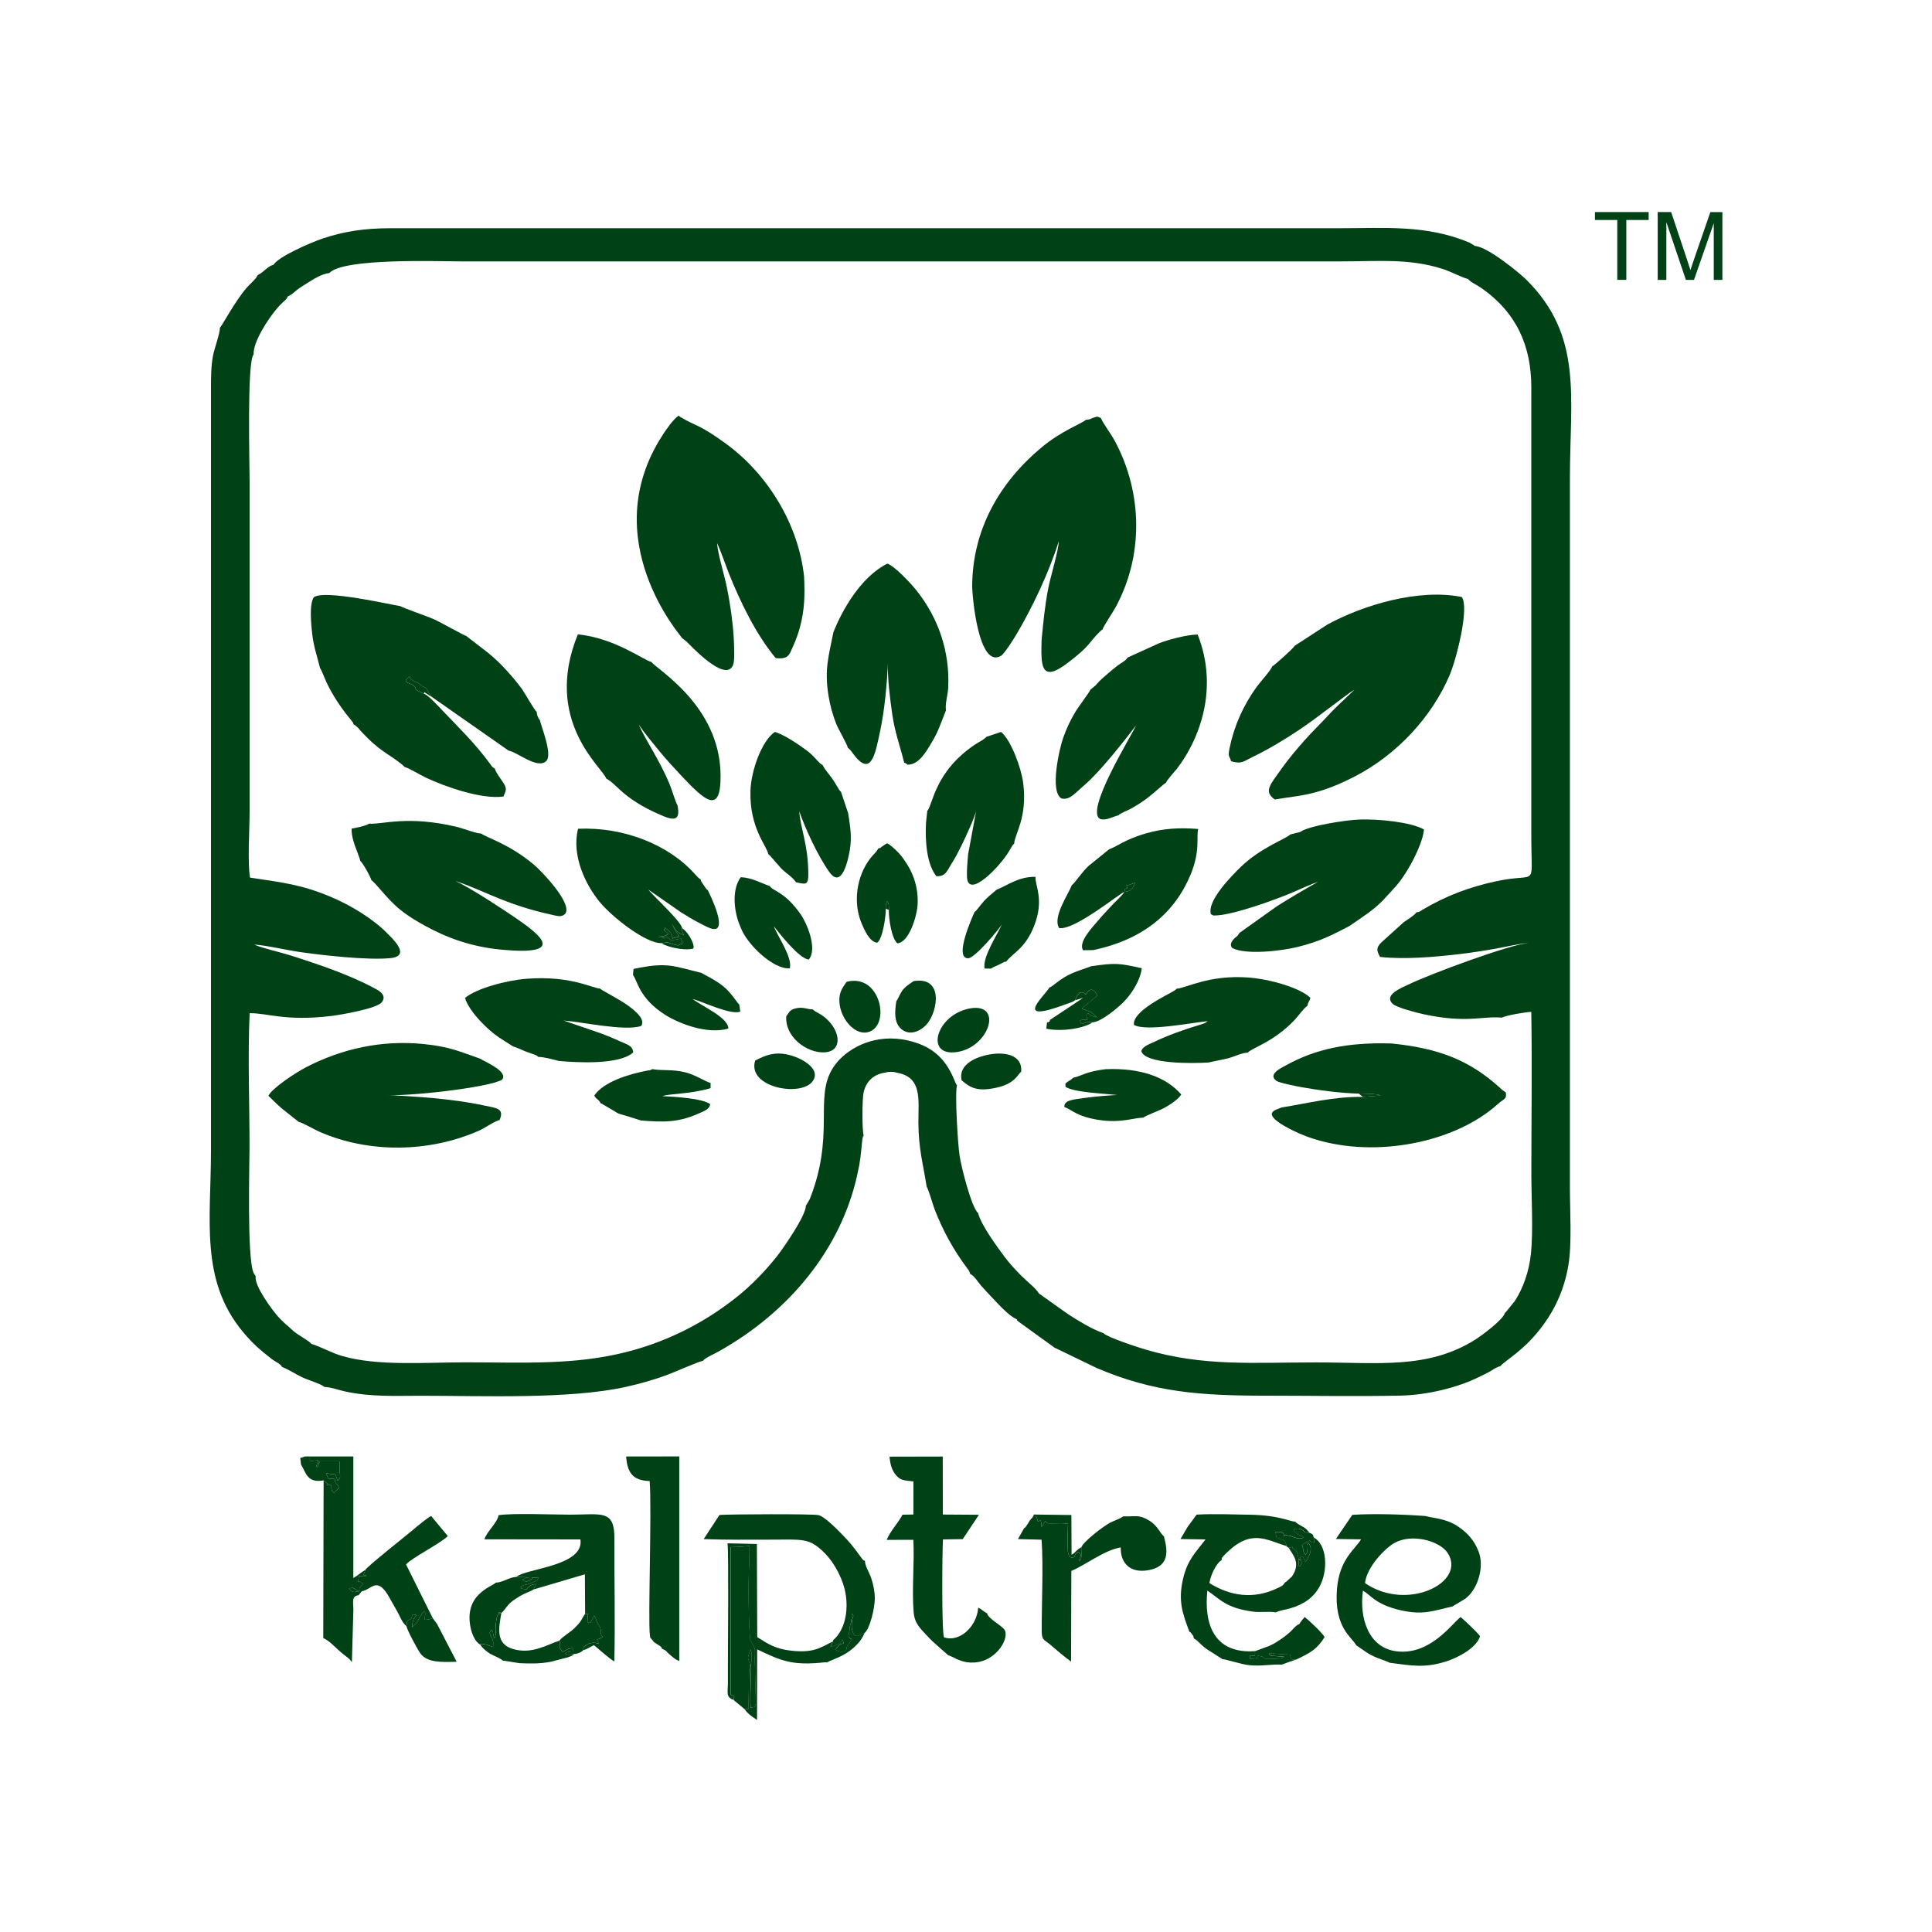 <?xml version="1.0" encoding="UTF-8"?>
<svg xmlns="http://www.w3.org/2000/svg" viewBox="0 0 500 500">
  <g fill="#004115">
    <path d="m406.29 123.95c0-21.18 3.47-36.92-11.29-51.58-1.61-1.6-9.95-8.51-13.27-8.71l-1.43-.88c-11.28-4.69-21.77-3.71-34.24-3.71h-245.27c-6.43 0-11.83.84-17.2 2.63-3.46 1.16-11.62 4.8-12.78 6.8-1.6.44-2.43 1.82-3.9 2.57l-.24.16c-.51 1.1-1.92 2.19-2.85 3.26-2.95 3.37-6.5 10.09-6.92 10.34.1 1.21-1.44 5.46-1.77 7.19-.52 2.79-.53 5.71-.53 8.62v197.21c0 17.75-2.92 33.45 8.3 46.87 2.69 3.22 4.37 4.59 7.49 7.04.8.63 2.2 1.16 2.6 2 1.75.69 3.35 1.79 5.31 2.72 1.38.66 4.84 1.67 5.66 2.46 1.69.04 3.66.81 5.45 1.19 6.72 1.42 12.59 1.09 19.56 1.09 16.13 0 38.28.93 52.84-2.26 3.75-.82 7.19-1.81 10.54-3.02 1.73-.62 8.72-3.7 9.56-3.76.74-.87 2.75-1.68 3.94-2.35 18.52-10.32 31.69-26.63 35.95-45.52.97-4.3.92-5.2 1.33-9.02.03-.3.05-.49.12-.78.19-.71.04-.3.27-.63-.46-1.54-.37-9.24-.06-10.95.55-2.85 2.48-4.97 5.75-5.35.52-.25 2.13-.3 2.78.02 6.76 1.08 5.67 6.96 5.69 12.92.02 6.68 1.2 10.62 2.14 16.57.54.89 1.57 4.62 2.11 6.02 2.1 5.37 4.82 10.36 8.32 15.04.55.74.62.7.79 1.49 1.25.67 1.98 2.07 2.8 3.01.98 1.12 1.82 2 2.89 3.13 1.56 1.64 4.44 4.87 6.4 5.63.18.47-.21-.05.43.6l9.34 6.75 10.97 5.3c14.76 6.3 26.82 7.14 43.88 7.14 11.47 0 23.25.22 34.68-.02 6.86-.15 14.65-2 20.37-4.83 1.01-.5 1.85-.89 2.67-1.35.86-.48 1.83-1.23 2.8-1.42 1.21-1.52 6.32-4.02 11.3-10.92 3.11-4.32 5.28-9.19 6.31-15.12.97-5.61.41-14.17.41-20.16zm-10.12 200.74c-.42 4.06-1.89 8.63-4.17 12.06l-2.34 2.89c-.03-.05-.14.11-.21.16-.35 1.65-5.91 5.81-7.72 6.94-12.29 7.68-25.14 5.85-41.24 5.85s-29.07 1.11-44.14-3.36c-2.03-.6-9.87-3.17-10.8-4.23-2.85-.92-6.74-3.35-9.06-4.84l-7.6-5.4c-.83-1.41-3.2-3.2-4.6-4.63-1.58-1.6-2.88-2.97-4.24-4.78-1.75-2.33-6.19-8.35-6.91-11.39-1.72-1.47-4.3-11.69-4.79-14.8-.45-2.82-1.28-16.17-.68-18.32-.26-.33-.04.06-.4-.66-.04-.09-.16-.36-.19-.45-2.04-5-5.06-8.83-12.04-10.44-8.36-1.93-15.13 1.75-18.38 5.6-6.54 7.75-.54 16.64-6.3 33.32-.26.75-.52 1.39-.81 2.15l-1 1.73c0 2.56-5.88 11-7.41 12.95-3.12 3.98-6.83 7.71-10.32 10.51-7.13 5.7-16.53 11.22-28.48 14.29-13.69 3.52-26.84 2.73-41.94 2.73-10.17 0-22.64 1.02-31.78-1.62-3.04-.88-5.71-2.49-8-3.13-.54-.77-3.67-2.41-4.7-3.37-1.58-1.48-2.67-2.22-4.19-3.98-1.35-1.57-5.99-7.77-5.56-10.18l-.54-.86c-1.75-3.89-1.05-28.45-1.05-32.73 0-11.26-.49-23.33.03-34.48 4.47-.1 9.12 2.14 21.06.72 2.34-.28 11.95-1.9 13.17-3.6 1.06-1.47-.05-2.52-1.22-3.19-4.32-2.43-10.13-4.76-15.3-6.53-2.84-.98-5.4-1.84-8.28-2.7-2.11-.63-6.75-1.73-8.26-2.47 3.2.2 7.78 1.32 11.29 1.85 5.93.89 18.15 2.26 23.99 1.66 5.52-.57.3-5.24-.83-6.41-3.34-3.44-9.11-7.18-14.99-9.6-7.34-3.02-11.8-3.51-20.53-4.83-.69-3.8-.11-12.63-.11-16.96v-85.4c0-4.49-.72-31.39 1.04-33.02-.19-3.25 3.8-9.3 6.06-11.93.59-.68.74-.88 1.47-1.55.77-.71 1.04-.82 1.3-1.55 1.08-.45 1.5-.98 2.42-1.71.82-.65 1.56-1.05 2.58-1.71 1.48-.95 3.9-2.48 5.74-2.62 3.7-3.96 28.12-3.02 34.22-3.02h227.61c9.45 0 17.58-.85 26.28 1.94 2.39.77 4.73 2.11 6.62 2.63.66.84 2.32 1.53 3.37 2.27 9.24 6.46 12.99 15.08 12.99 25.81v116.3c0 13.62 1.81 9.16-8.83 11.41-7.27 1.54-13.4 3.89-19.42 7.49-1.03.62-.47.44-1.47.61-.54.8-2.45 1.96-3.32 2.57l-5.73 5.18c-1.48 1.49-1.24 2.11-.39 3.79 6.29.68 13.78.06 20.31-.7 3.29-.38 6.33-.86 9.48-1.41 2.33-.41 7.06-1.49 9.02-1.55-4.88.27-26.07 8.17-31.53 10.84-1.53.75-6.54 2.65-3.94 5.01 1.02.92 6.09 2.25 8.03 2.66 11.11 2.37 14.97.41 20.24.86.68-.53 6.34-1.5 7.54-1.48.24 13.88.02 27.91.02 41.8 0 6.46.52 14.7-.12 20.95z"></path>
    <g fill-rule="evenodd">
      <path d="m350.99 425.8 1.9 1.3c2.59 1.98 5.54 2.53 6.78 3.22 5.78.77 9.12 1.4 14.61-.35 3.4-1.09 8.01-3.7 8.75-6.55-1.22-1.5-3.54-3.61-5.02-4.94-2.35 1.82-7.91 9.94-16.57 8.88-7.27-.89-9.68-8.57-8.72-15.69 1.97 1.02 3.16 3.54 9.67 5.04 5.98 1.37 8.39.18 13.55-.97.3-.29 2.67-1.51 3.47-2.15 3.21-2.57 4.74-8.28 3.25-12.06-1.15-2.91-2.81-4.72-5.08-6.31-3.35-2.36-6.87-2.29-8.63-2.87-5.61-.42-13.29-.67-18.97-.31l-4.25 6.25 6.51.09c-1.53 2.62-5.63 5.09-6.24 12.94-.77 9.98 3.93 12.4 4.98 14.47m2.29-16.08c.36-3.96 4.97-8.89 7.59-10.38 4.52-2.56 11.78-.56 13.81 2.6 4.92 7.64-10.55 15.26-21.4 7.78z"></path>
      <path d="m307.42 395.05-1.91 3.25 6.49.1c-2.49 3.28-4.67 5.22-5.82 10.17-1.34 5.78-.14 8.96 1.63 13.72.34.16.16-.06.62.56.55.74.4.52.52 1.14 1.27.74 1.53 1.48 3.39 2.83l4.07 2.58c.97.02 4.64 1.3 6.84 1.54 3.13.35 6.16-.33 8.42-.12l1.92-.71c.77-.22 1.21-.4 1.9-.65-.37-.17-1.54.75-1.54-1.27-2.2 0-3.38-.28-5.56-.28.59.84-.2.44 3.92.84-.63.45-.02.2-.96.45l-2.99.14c-2.55-.15 0-.43-2.92-.87-.2 1.32.01.84-1.96.84.03-1.19-.37-.84 1.31-.84v-1.16c-10.59.77-13.25-7-12.33-15.67 3.3 2.21 4.69 4.47 11.8 5.45 1.93.27 4.27-.15 5.95.2.97-.54 2.38-.67 3.6-1.02 3.47-.99 6.16-2.77 7.73-5.74 2.27-4.3 1.86-10.8-1.54-12.63l.11 1.35c-2.33-.19.5-1.5-3.17.56.57 1.39.16 1.89.95 2.53.59-.63.36-.84.36-1.39 0-.68-.24-.99.29-1.69 1.33 1.37.44 3.08-.34 4.47l-.31.47c-.88-1.25-.21-1.27-1.18-1.46-1.05 2.05.03.17.09 1.34.03.82.36-.18-.1.71-.57 1.12.66-.04-.77.64.38-.94.16-2.2-.09-3.14-.15-.55-.34-1.11-1.08-1.47-1.06-.51.95-.67-1.26-.26.98 1.71 3.3 3.9.85 7.44l-1.54 1.4s-.12.06-.19.08c-.67.95-.83.97-1.98 1.52-6.28 3.02-12.3 2.03-17.64-1.29.24-1.88 1.69-5.08 3.13-5.93.14-.76.05-.66 1.14-1.74 6.49-6.47 10.42-3.51 15.58-1.95-.04-1.53.46 1.1-.07-.55-.25-.78-.11-.8-1.29-1.25-1.63-.63-.87.08-1.44-1.84 1.71.04 2.02-.29 2.29 1.12.66-.42-.98-.58 1.44-.11.9.17 2.41 1.19 3.66.39-.49-.37.08-.02-.69-.41l-.84-.38c-1.88-1.15-.65-1.43-.64-1.46h.82c.08 0 .18.02.26.05 1.74.5.55 1.06 2.44.97-.92-1.43-1.87-1.51-3.01-2.33-.39-.28-.28-.18-.56-.47-1.39-.05-4.33-1.69-11.7-1.81-4.2-.07-9.66-.27-13.83-.03l-2.25 3.06z"></path>
      <path d="m229.46 398.52 6.92-.02c.3 6.08-.43 12.8.07 18.76.26 3.07 1.98 4.41 3.6 6.2.84.92 1.72 1.73 2.63 2.52l2.66 2.35 1.41.6c.63.34.84.46 1.48.7 1.37.53 2.42.71 3.97.62 5.91-.36 9.29-6.7 7.65-8.63-.99-1.16-4.2-2.83-4.39-4.09-1.09-.58-1.36-1.02-2.29-1.49-.42 5.2-5.08 9.06-8.86 7.7-.63-1.57-.48-22.14-.27-25.34l5.12-.08 4.18-6.3-9.34-.06-.02-15.01-13.77.03c.15 1.81.55 3.43 1.6 4.7 1.22 1.46 2.13 1.44 4.59 1.71l-.02 8.56-2.81.05c-1.04 2.06-3.25 4.33-4.11 6.54"></path>
      <path d="m129.04 392.12c-.43 2.17-2.92 4.02-3.68 6.25l24.85.03c1.07 6.94-14.14 7.49-16.58 9.7l3.45.14c-1.76.17-.35-.08-1.9.57 1.24.63.68.61 1.74.21 2.12-.8-.85-.77 2.44-.77-.41.88-.09.63-1.48 1.26-.06.03-.15.06-.21.08-2.09.87-1.77.22-2.95 1.19.75.74-.52.23.81.43 1.77.27.1.34 1.33-.53.36-.26.4-.57 1.85-.74-.22.48-.35.87-.65 1.42l13.31-3.93.06 10.28h1.03c-.04-.07-.41-.2-.34.94.15 2.52-.16.55.66 1.4l.98-1.96c.81 1.27.25 1.07 1.22 2.54 1.12 1.7-.14 1.48.97 3.08-1.77.9-1.61.26-1.01 1.63-.96-.19-2.29-.44-3.49.62-.62.54-.46.27-.51 1.12 1.35-.41 1.71-.85 2.78-1.31 1.12.91 4.05 3.57 5.27 4.21.24-10.55-.03-21.26.02-31.83.04-7.56-3.34-6.16-11.46-6.16-4.45 0-14.95-.43-18.51.14"></path>
      <path d="m290.73 392.4c-.74.62-2.49 1.18-3.39 1.65-1.94 1.02-7.08 5.03-7.48 6.38-.15 1.12.34 3.02-.51 3.54-.24-1.31 1.16-1.05-.33-2.35-1.53 1.05-.26 1.18-1.64 1.57-.92-.6-.61-.25-.92-1.12-.32-.91-.1-6.53-.06-7.69-1.21-.23-2.03-.18-3.3-.15-2.82.05-1.78 0-2.59-.57-.07.08-.12.2-.17.27-.05.08-.11.18-.17.26-.5.79-.06.58-.64.94 0-2.68-.64-1.17-.92-1.4-.07-.06-.02-.24-.39-1.2-1.17.28-.89-.31-1.03.28-.6.26-1.1 1.54-1.63 2.2-.4.5-.3.36-.53.49l-1.58 2.82 6.11.15c.49 7.01 0 16.38.04 23.86.01 2.06.67 2.04 1.91 3.06 2.41 2 3.56 3.11 5.68 4.63l.07-23.47c3.42-1.38 8.71-5.48 12.79-6.07-.12 4.02 2.45 6.82 7.33 5.85 5.04-1 4.99-4.48 3.84-8.74-.94-.68-1.61-2.74-3.76-4.04-2.84-1.73-3.55-.98-6.73-1.13"></path>
      <path d="m169.19 424.94 1.74 1.14c.41.46.26.21.4.62 1.34.53.79.5 2.18 1.66.79.66 1.27 1.12 2.28 1.52v-52.96s-13.75.02-13.75.02c.32 3.98 1.53 6.24 6.09 6.35.59 7.35-.45 35.92.06 39.83.16 1.25-.02.38.4 1.04.26.41.18.08.59.77"></path>
      <path d="m215.57 424.82c-.37.57-.44.97-.65 1.41 2.34-.53 3.2-1.61 2.94-1.97.34.38.36.39.45 1.13-.56.06-.88-.08-1.58.93-.04.05-1.2.81.75 1.12 1.78.29 1.67-1.11 1.67-1.16 0 0 0-.06 0-.07l1.31-1.93c-.08-.07-.22-.24-.26-.17-.05.08-.78-.53-.57-.91l.29-1.62c-.15-.82.53-1.22.54-4.02.7.6.24.87.1 1.65-.14.81-.22 1.78-.04 2.6.22 1.01.81 2.03 1.93 1.4l1.31-.6c1.45-1.22 2.66-6.63 2.64-9-.01-1.76-.39-3.54-.92-5.16-.49-1.5-1.64-3.17-1.63-4.51-.59-.24-.19.04-.71-.5-.45-.47-1.97-2.99-4.7-5.8-1.31-1.35-4.91-5.14-6.63-5.53-1.56-.34-23-.24-25.61-.04l-4.09 6.25c5.91.23 11.92.14 17.74.14 8.03 0 9.66-.52 13.73 3.64 2.4 2.45 4.76 6.77 5.33 10.79.47 3.29.1 6.9-1.7 9.74-.32.5-.55.79-.92 1.2-.58.65-.65.39-.75 1.01"></path>
      <path d="m83.75 383.14-.09 40.79c1.49.71 2.37 1.66 3.69 2.89.64.59 1.1.98 1.8 1.53.92.73 1.22.83 1.92 1.81l.39-13.76c-.01-1.62-.56-3.37 1.34-3.55l.34-.44c.04-.05.12-.15.17-.21l.35-.39c-1.15-.09-.4 0-1.35.09-.81.07.13.2-.74.08-.71-.1-.79-.39-1.24-.91 1.5-.22.65-.26 2.03.46l.59.38c.04-1.39.16-.95.98-1.97l-.36-.3c-.98-.88-1.09.55-.76-1.11.31-1.53-.09-.36.72-.62.1-.03.21-.03.32-.06l1.06-.02c-.65-.48-1.39.84-.33-1.54-1.38.74-1.77 1.37-3.14 2.09v-31.45s-11.25 0-11.25 0v1.26c.14-.02.28-.06.41-.08l1.71-.2c0 1.84-.26.53-.34 1.22-.06.52-.38.13.18.62l.65-1.56h5.05c.18 1.09-.03 1.47.05 2.53.11 1.48.37 1.62-.52 2.48l-.65-1.78c-1.15.14-1.09.05-2.29-.14.77 2.35.42 1.06 2.18 1.5.23 1.14.07.74 1.02 1.93.05.07.15.3.19.25l-1.43 1.38c-.68-.71-.65-.88-.65-1.97-2.48-.01-.34.1-1.04-.43z"></path>
      <path d="m94.57 406.29c-1.06 2.38-.32 1.06.33 1.54l-1.06.02c-.11.02-.21.02-.32.06-.81.27-.41-.91-.72.62-.34 1.66-.22.23.76 1.11l.36.3c-.83 1.02-.94.58-.98 1.97l-.59-.38c-1.38-.72-.53-.68-2.03-.46.46.53.53.81 1.24.91.87.12-.07 0 .74-.08.95-.09.2-.18 1.35-.09 2.58-.42 3.89-4.05 7.07 1.54.75 1.31 1.38 2.46 2.14 3.79.62 1.08 1.22 2.83 2.31 3.68.14-.49.09-.8.16-1.02.29-1.02 1.32-.12 1.33-2 2.44.32 0-.26 0 3.37l1.11-1.1c.43-.57 1.13-2.47 2.16-3.11.27 1.01 0 .74 0 2.25 1.46-.09.9-.11 2.07-.43l-6.91-13.89c1.28-1.64 8.84-5.38 10.8-7.36l-4.32-5.2c-.86.42-3.6 2.64-4.46 3.4-1.22 1.08-12.43 9.9-12.55 10.57"></path>
      <path d="m189.91 440.01 2.85 2.36.96-.12.13-8.43c-.02-3.14.54-1.96.03-3.8-.27-.97-.35-.66-.17-1.52 0-.02.25-.88.26-.89.17-.44.24-.56.35-.73l.09.51c0 .09.02.16.03.26v2.44c-.34 2.26-.11 1.42-.11 4.29 0 1.07-.3 6.81 0 7.58 1.55-.45.82.17 1.3-1.08l-.27-10.71c-.09-1 .18-2.87-.09-3.7l-1.12-2.21c-.43-4.81-.51-14.47-.26-19.38l.08-3.24c.02-.5-.05-.84.04-1.53-1.79.15-3.13.27-4.9.28v38.21c1.26.56.87-.03.83 1.41"></path>
      <path d="m189.91 440.01c.04-1.44.44-.85-.83-1.41v-38.21c1.77 0 3.12-.13 4.9-.28-.09.69-.02 1.03-.04 1.53l-.08 3.24c-.25 4.91-.17 14.57.26 19.38l1.12 2.21c.27.83 0 2.71.09 3.7l.27 10.71c-.48 1.25.25.64-1.3 1.08-.3-.78 0-6.52 0-7.58 0-2.87-.23-2.03.12-4.29v-2.44c-.02-.1-.03-.17-.04-.26l-.09-.51c-.11.16-.19.28-.35.73 0 .02-.25.87-.26.89-.18.86-.1.55.17 1.52.51 1.83-.05.66-.03 3.8l-.13 8.43-.96.12c.74 1.11 1.86 1.89 3.19 2.75l.03-18.26c6.17 2.89 8.85 4.3 17.63 3.33l.5.04c.07-.05.19-.2.23-.14s.18-.11.23-.13l2.48-1.05c2.9-1.28 5.7-3.61 6.73-6.33l-1.31.6c-1.12.63-1.71-.39-1.93-1.4-.18-.82-.1-1.79.04-2.6.14-.77.6-1.04-.1-1.65 0 2.8-.69 3.2-.54 4.02l-.29 1.62c-.21.39.52 1 .57.91.04-.06.18.11.26.17l-1.31 1.93s0 .06 0 .07c0 .05.11 1.45-1.67 1.16-1.95-.31-.79-1.07-.75-1.12.7-1.01 1.02-.87 1.58-.93-.1-.74-.11-.75-.45-1.13.25.36-.6 1.44-2.94 1.97.21-.45.28-.84.65-1.41-3.3 1.7-5.13 3.01-10.67 2.42-4.39-.47-6.32-1.91-8.92-3.53l-.09-24.1-7.6-.18c.33 2.41.1 26.69.1 31.29v5.06c-.02 2.51-.56 3.41 1.52 4.22"></path>
      <path d="m128.36 409.57c-1.17 1.12-8.55 3.13-6.49 12.03.25 1.07.77 2.38 1.48 3.24l.43.43c.42.35.18.17.47.29 1.36-.32 2.25.37 3.35.68 0-1.39.17-1.3-.35-2.48-.46-1.06-.89-1.01.02-2.01.57 1.01.22 1.25.66 2.25.52-.74.37-1.66.33-2.54-.03-.67.2-3.18.6-3.58.07-.07.17-.11.25-.17 1.54-1.13-1.51.02.64-.25 1.15-1.01 1.46-2.26 3.65-3.66.79-.51 1.46-.93 2.34-1.36.62-.3 1.88-.73 2.33-1.07.3-.55.43-.94.65-1.42-1.45.17-1.48.48-1.85.74-1.23.88.45.8-1.33.53-1.33-.2-.06.31-.81-.43 1.18-.97.87-.32 2.95-1.19.06-.02.15-.05.21-.08 1.39-.63 1.07-.38 1.48-1.26-3.29 0-.32-.03-2.44.77-1.06.4-.5.42-1.74-.21 1.55-.65.14-.4 1.9-.57l-3.45-.14c-1.88.06-3.53 1.45-5.27 1.47"></path>
      <path d="m336.25 420.33c-.86.21-1.7 1.45-2.46 2.11-1.18 1.02-1.52 1.27-2.6 1.99-2.65 1.77-3.29 1.68-6.4 2.9v1.16c-1.68 0-1.28-.34-1.31.84 1.98 0 1.76.47 1.96-.84 2.92.44.37.72 2.92.87l2.99-.14c.94-.25.32 0 .96-.45-4.13-.4-3.33 0-3.92-.84 2.18 0 3.36.28 5.56.28 0 2.02 1.17 1.1 1.54 1.27 3.72-1.75 5.39-2.74 7.3-5.77-.4-1-4.14-4.47-5.14-5.23-.55.66-.96 1.09-1.41 1.85"></path>
      <path d="m105.19 420.82c.07.86 2.94 6.25 3.67 7.18 1.8 2.27 5.15 2.18 9.32 2.06l-5.04-9.73-1.14-1.56c-1.16.32-.61.34-2.07.43 0-1.51.27-1.24 0-2.25-1.03.64-1.72 2.54-2.16 3.11l-1.11 1.1c0-3.63 2.44-3.05 0-3.37-.01 1.88-1.04.98-1.33 2-.06.21-.02.53-.16 1.02"></path>
      <path d="m124.25 425.55c.49.91 1.69 1.89 2.6 2.44.92.55 2.47 1.03 3.22 1.75l4.4.69c2.95.13 5.29.15 8.05-.36l4.53-1.18c.17-.06.52-.2.67-.27 1.17-.6.27-.06.8-.53-.11 0-.23.05-.33.06-1.76.15-1.42.09-1.94-.23 1.06-.63.1-.19 1.35-.46l.83-.1c-.32-.58.69-1.09-1.42-.6l-1.42.75-.5-.7c-.04-.06-.09-.14-.11-.19-.57-1.17-.19.13-.03-.67l-.12-1.36c-3.21.99-7.02 3.6-11.98 2.2-4.48-1.27-3.89-5.09-3.09-9.32-2.15.27.9-.88-.64.25-.08.06-.17.09-.25.17-.4.4-.64 2.91-.6 3.58.04.88.19 1.8-.33 2.54-.43-.99-.09-1.24-.66-2.25-.91 1-.49.95-.02 2.01.52 1.18.35 1.1.35 2.48-1.1-.31-1.99-1-3.35-.68"></path>
      <path d="m144.83 424.57.12 1.36c-.17.8-.54-.5.03.67.03.06.08.13.11.19l.5.7 1.42-.75c2.11-.48 1.09.02 1.42.6l-.83.1c-1.25.27-.29-.17-1.35.46.52.32.18.38 1.94.23.1 0 .22-.06.33-.06 1-.07 1.95-.47 2.42-1.01.05-.85-.1-.58.51-1.12 1.2-1.06 2.53-.81 3.49-.62-.6-1.37-.76-.73 1.01-1.63-1.1-1.6.16-1.38-.97-3.08-.97-1.47-.42-1.26-1.22-2.54l-.98 1.96c-.82-.85-.51 1.12-.66-1.4-.07-1.14.3-1.01.34-.95h-1.03c-.4.43-.84 1.45-1.29 2.05-.47.63-.95 1.12-1.58 1.73-.98.97-3.06 2.17-3.75 3.09"></path>
      <path d="m77.91 379.03c1.31 2.1 1.54 4.86 5.84 4.1l.96.8c.7.54-1.44.42 1.04.43 0 1.09-.03 1.26.65 1.97l1.43-1.38c-.04.05-.14-.18-.19-.25-.95-1.19-.8-.79-1.02-1.93-1.75-.44-1.41.85-2.18-1.5 1.2.19 1.14.28 2.29.14l.65 1.78c.89-.86.63-1 .52-2.48-.08-1.05.13-1.44-.05-2.53h-5.05l-.65 1.56c-.56-.49-.24-.09-.18-.62.08-.69.33.61.34-1.22l-1.71.2c-.14.02-.27.06-.41.08v-1.26c-.34 0-1-.02-1.31.03l-1.18.39.21 1.68z"></path>
      <path d="m332.84 400.1.65.48c2.21-.42.2-.25 1.26.26.74.35.93.92 1.08 1.47.26.94.48 2.2.09 3.14 1.42-.68.2.48.77-.64.46-.9.13.11.1-.71-.05-1.17-1.14.71-.09-1.34.97.19.3.21 1.18 1.46l.31-.47c.78-1.39 1.67-3.1.34-4.47-.53.7-.28 1.01-.29 1.69 0 .55.23.76-.36 1.39-.79-.63-.38-1.14-.95-2.53 3.67-2.06.84-.75 3.17-.56l-.11-1.35c-.2-.89-.29-.91-1.22-1.28-1.88.09-.7-.47-2.44-.97-.08-.02-.18-.04-.26-.06h-.82s-1.24.32.64 1.47l.84.38c.76.39.2.03.69.41-1.25.8-2.76-.22-3.66-.39-2.42-.47-.78-.31-1.44.11-.27-1.41-.57-1.08-2.29-1.12.57 1.93-.2 1.21 1.44 1.84 1.18.45 1.04.47 1.29 1.25.54 1.65.03-.97.07.55"></path>
      <path d="m267.19 392.8c.14-.58-.13 0 1.03-.28.37.96.32 1.14.39 1.2.29.23.91-1.28.92 1.4.58-.36.14-.15.64-.94.05-.09.12-.19.17-.26.05-.08.1-.19.17-.27.81.57-.23.63 2.59.57 1.26-.02 2.09-.08 3.3.15-.04 1.17-.26 6.78.06 7.69.31.87 0 .53.92 1.12 1.38-.39.11-.52 1.64-1.57 1.49 1.31.09 1.05.33 2.35.85-.52.36-2.43.51-3.54-.7.38-.61.32-1.31.95-.71.63-.33.49-1.23.98l-.05-10.26-9.68-.13-.38.82z"></path>
      <path d="m171.5 112.57c-17.6 27.07 5.01 52.34 5.06 52.59l1.13.89c.41.39.58.59.9.9 1.65 1.66 9.76 9.87 11.22 4.85.37-1.26.15-5.36.07-6.84-.24-4.15-.89-8.46-1.66-12.43-.69-3.58-2.43-8.97-2.65-11.99 1.09 2.31 2.09 5.42 3.09 7.93 2.97 7.4 7 15.73 12.08 21.84 3.39.39 3.52-.9 4.48-2.99.76-1.66 1.38-3.38 1.85-5.17 1.16-4.35 1.25-8.2 1.03-12.91-1.43-13.4-9.3-26.5-20.37-34.52-7.02-5.08-7.81-4.49-11.3-6.6-.84-.51-.29-.11-.76-.57-1.39.87-3.28 3.66-4.19 5.03"></path>
      <path d="m335.07 167.13c-.52.87-5.36 5.1-5.86 5.38-.2.83-3.28 4.27-3.95 5.2-3.5 4.85-5.88 10.18-7.03 15.83-.54 2.64 0 1.92.36 3.46 2.69.84 3.32 0 5.39-1 4.29-2.07 8.23-4.45 12.1-7.02 5.1-3.39 11.62-8.71 14.45-10.5-2.07 2.1-4.56 4.23-6.66 6.52-2.08 2.27-4.21 4.29-6.31 6.66-1.95 2.2-4.01 4.64-5.78 7.12-3.11 4.37-4.82 5.99-1.88 8.13 4.3-.75 7.04-.83 11.24-2.06 3.47-1.02 6.44-2.34 9.3-3.81 11.21-5.75 20.12-15.56 24.7-26.26 1.77-4.12 5.19-17.53 3.16-20.28-11.2-2.23-25.51 2.07-34.8 7.15l-8.44 5.48z"></path>
      <path d="m280.99 108.67c-.95.93-6.26 2.79-11.45 7.13-10.87 9.08-17.79 21.17-17.94 35.68-.03 2.66 1.62 21.68 7.45 18.25.88-.52 3.24-4.28 3.9-5.38 4.12-6.91 8.58-16.27 11.06-24.29-.04 2.38-2.15 9.2-2.74 12.29-.87 4.49-1.25 8.6-1.7 13.17-.19 6.68-.3 11.4 6.72 6.06 5.97-4.54 5.29-5.05 8.29-8.06l.56-.48s.14-.1.21-.15c.12-.67 2.68-4.47 3.33-5.67 7.27-13.32 7.06-29.5-.07-42.92-1.17-2.21-2.79-4.14-3.71-6.1-.75-.28-.6-.56-1.75-.16-1.09.38-.99.57-2.15.61"></path>
      <path d="m82.8 172.83c.4.52 1.33 2.98 1.74 3.85 1.45 3.06 3.63 6.4 5.81 9.05.26.31.44.5.67.83.54.78.29.26.45.89.52.31.38.15.97.7.47.43.32.37.71.79 5.23 5.72 7.25 5.95 10.89 8.91l.69.66c.87.13 4.01 2.05 5.48 2.74 5.03 2.37 14.46 5.68 20.08 4.89.75-1.74.99-2.09-.27-3.92-.58-.84-1.82-2.52-1.94-3.29-.86-.53-.63-.42-1.26-1.27-4.09-5.53-7.72-8.95-12.35-13.82-.58-.62-3.9-4.25-4.74-4.26l-1.74-.88c-.98-.52.13-.37-1-1.32-.83-.69-3.37-.64-.97-2.3.19.56.02.55 1.25 1.26l1.02.46s.09.06.11.08l.52.49c.87.64.93.16 1.58 1.07.46.64.17.68 1.17 1.86l19.98 13.98c2.06.23 7.69 5.1 9.82 2.55 1.44-1.73-1.26-8.47-1.77-10.5-.51-.54-.76-1.37-.81-2.11-.64-.46-3.02-4.8-3.73-5.79-1.39-1.92-2.68-3.39-4.21-5.09-1.45-1.61-3.23-3.26-4.84-4.55l-5.45-4.2c-.57-.12-6.53-3.49-8.24-4.27-1.77-.81-8.06-2.95-8.82-3.45-2.28-.33-19.88-4.41-22.4-2.27-1.22 1.77-.66 7.28-.39 9.56.4 3.35 1.27 5.67 2 8.67"></path>
      <path d="m215.7 163.56c-1.2 6.12-2.4 9.64-1.29 16.46.43 2.61 1.08 4.96 1.99 7.28.57 1.45 2.96 5.48 3 6.22.07.05.17.06.2.17l.38.34s.11.12.16.17c.25.28.31.41.52.7 4.83 6.67 5.88.08 7.11-5.66 1.19-5.57 1.74-12.02 2.05-17.73-.23 3.6.58 9.78 1.11 13.44.7 4.79 2.02 8.12 3.07 12.42.25.1.09-.03.5.23 0 0 .35.28.37.3 2.91.05 4.79-3.31 6.31-5.86.76-1.27 1.4-2.52 1.96-3.94l1.67-4.25c-.25-1.89.5-3.95.59-5.94.41-9.21-2.44-17.89-8.32-25.23-1.47-1.84-5.5-6.13-7.44-6.82-9.18 4.67-13.89 17.67-13.94 17.71"></path>
      <path d="m77.34 290.36c.78.09 3.98 1.94 5.34 2.54 12.76 5.59 28.26 5.41 41.16-.23 1.76-.77 4.05-2.5 5.45-2.8 1.33-3.09-.8-3.08-4.3-3.83-7.71-1.66-17.82-2.35-25.74-2.67 5.67.53 27.3-1.9 30.69-3.95 1.68-2.1-4.23-4.54-5.75-5.46-5.27-1.84-7.87-3.09-14.53-3.76-10.99-1.11-21.23 1.27-30.28 5.91-2.9 1.48-8.96 5.53-9.93 7.47 1.37 1.28 2.25 2.28 3.7 3.47l4.19 3.32z"></path>
      <path d="m336.57 215.29-2.66.68c-.96 1.07-7.59 3.33-12.84 8.43-2.4 2.33-8.77 8.8-7.68 12.2l.62.33c4.47.18 16.54-4.23 20.99-6.18 1.95-.85 4.24-1.91 6.09-2.52-3.52 1.98-7.24 4.16-10.56 6.26l-9.78 6.96c-.02.05-.06.08-.08.16l-.44.61c-.11.11-2.56 1.73-1.33 3.13 3.58 1.84 12.78.76 17.06-.31 5.75-1.44 8.82-3.08 13.22-5.36 3.64-2.54 5.82-3.78 8.66-6.6 2.94-3.3 4.07-4.01 6.6-8.24 1.47-2.46 3.82-7.09 4.08-10.17-3.38-1.93-11.7-2.73-16.58-2.58-3.74.12-13.27 1.65-15.37 3.18"></path>
      <path d="m291.82 170.19c-.71 1.01-1.54 1.25-2.64 2.1-.98.76-1.57 1.25-2.34 1.92-.8.69-1.55 1.31-2.39 2.15-.42.42-.61.69-1.01 1.1l-1.27 1.05c-.16.59-3.11 4.44-3.89 5.77-1.34 2.28-2.21 4.12-3.1 6.58-.94 2.58-3.64 14.07-.44 15.79 2.17.49 3.61-1.54 5.92-3.48 3.83-3.21 10.34-11.48 13.33-15.39-.94 2.26-13.56 22.5-9.17 24.2 1.53.4 3.08-.59 4.65-.99.42-.54 2.37-1.23 3.2-1.7 3.38-1.9 4.72-3.05 7.44-5.41l1-.85c.41-.3.15-.15.62-.42.21-.71 2.26-2.9 2.83-3.63 2.98-3.84 5.2-8.42 6.47-12.97 2.08-7.44 1.65-14.93-1.08-21.79-2.88.04-7.54 1.32-9.91 2.22l-8.22 3.73z"></path>
      <path d="m95.5 213.18c-.8.58-3.36 1.04-4.5 1.27-.06 3.12 1.54 5.75 2.27 8.39.66.52 2.77 4.3 2.83 4.95.07.05.18.05.21.16l.7.65c4.25 4.75 5.64 6.93 12.82 10.9 5.65 3.13 12.04 5.55 20.13 6.29 16.59 1.52 9.98-3.74 3.79-8.02-3.54-2.44-12.1-8.05-15.89-9.78 6.63 2.21 11.51 5.24 20.86 7.76 1.29.35 2.45.62 3.82.93 1.84.42 2.89.79 3.81-.29 1.73-2.88-6.62-11.29-7.97-12.44-6.64-5.63-12.44-7.11-13.83-8.23-1.35 0-4.59-1.3-6.32-1.72-12.83-3.07-19.37-.55-22.73-.84"></path>
      <path d="m156.89 201.48c1.59.87 3.06 2.56 4.39 3.67 1.57 1.31 3 2.29 4.88 3.39 1.65.96 3.54 1.83 5.45 2.64 3.52 1.5 4.34.5 3.76-2.66-.72-1.4-1.39-3.9-2.07-5.55-2.63-6.37-6.27-11.44-7.98-15.43 1.37 2.05 3.53 4.65 5.15 6.63 1.97 2.41 3.62 4.19 5.66 6.37 6.33 6.75 10.51 10.58 10.35-.17-.27-17.78-16.39-27.05-17.94-29.08-1.81-.31-9.29-6.13-18.99-7.12-9.19 22.47 6.61 34.66 7.34 37.32"></path>
      <path d="m351.62 283.01c1.16.02 4.69-.02 5.66.51l-4.57.36c-7.4-.14-14.34 1.67-21.04 2.73-.95.55-5.65 1.11.88 4.88 2.15 1.24 4.83 2.44 7.6 3.3 16.03 4.99 36.52.92 47.6-9.16 1.33-1.21 2.26-1.11 1.96-2.9l-1-.72c-.06-.05-.45-.42-.63-.58-7.91-7.14-15.83-10.14-27.95-11.38-11.35-.34-19.68 1.41-27.39 5.69-1.28.71-4.63 2.26-2.47 3.94.73.57 5.15 1.42 6.57 1.68 4.31.79 10.09 1.54 14.79 1.67"></path>
      <path d="m132.84 270.83c1.35.41 2.03.84 3.38 1.36.6.23 1.1.38 1.62.57.84.31.88.24 1.49.77 1.3-.03 3.92.68 5.29 1.04 4.65.43 15.72 1.06 19.25-2.21-.14-1.81-1.64-2.06-3.5-2.91-1.62-.75-3-1.31-4.62-1.93l-9.87-3.4c4.66.33 15.75 2.8 20.01 1.42 1.53-1.87-2.54-4.73-3.68-5.53-2.18-1.53-6.6-3.77-6.92-4.17-2.18-.13-7.58-3.37-18.84-2.55-5.32.39-13.16 2.51-16.1 4.97.91 3.29 5.62 8.1 8.78 10.22l3.72 2.38z"></path>
      <path d="m304.53 255.88c-.27.26-.18.19-.56.45-.06.04-.14.09-.2.13-1.73 1.08-10.85 5.28-10.3 8.78 3.15 1.81 14.78-.57 19.08-.96l-.46.32c-.07.04-.15.1-.24.14-.08.04-.16.08-.24.12l-1.45.47c-3.81 1.15-7.81 2.57-11.37 4.27-1.4.67-2.94 1.13-3.43 2.4.96 3.43 13.33 3.24 17.47 2.97.5-.16 3.77-.76 5-1.09 1.79-.48 3.52-1.41 5.1-1.47 1.23-1.32 6.56-2.64 12.13-8.46.82-.85 2.43-3.14 3.32-3.67.13-1.09.48-.93.75-2.05-2.74-2.64-10.6-4.85-16.07-5.25-10.28-.74-16.1 2.76-18.52 2.89"></path>
      <path d="m255.26 190.71c-.7.78-1.91 1.3-2.87 1.94-10.56 7.05-10.96 15.67-12.41 17.21l-.33 3.06c-.25 4.68.16 10.73 2.69 13.84 2.42.15 2.84-1.55 3.88-3.17.99-1.55 1.69-2.9 2.52-4.58.88-1.78 3.8-7.96 3.96-9.53l-2.16 11.67c-.08 1.37-.24 2.55-.28 3.92-.01.6-.04 1.41 0 1.99.36 5.7 8.66-2.9 10.95-6.89l.78-1.32c.29-.36.19-.26.48-.5.06-2.39 3.49-6.71 2.33-15.72-.51-3.92-3.14-11.1-5.73-13.21l-3.81 1.28z"></path>
      <path d="m198.8 221.04c.07.05.17.05.21.16.03.11.16.12.2.16l2.99 3.42c1.26 1.24 2.77 2.07 3.82 3.55 2.54.53 3.21.9 3.17-2.4-.1-7.69-2.04-11.44-2.34-15.98 1.54 4.47 4.76 11.47 7.75 15.69 3.28 4.64 4.93-3.21 5.35-5.77.57-3.54.03-6.12-.44-9.39l-1.86-5.56c-.26-.24-.19-.15-.49-.53l-.79-1.33c-.35-.61-.63-1.01-1.04-1.62-.84-1.23-1.83-2.16-2.42-3.44-.92-.45-1.8-1.72-2.7-2.57-.97-.91-1.82-1.5-2.91-2.27-1.58-1.12-4.64-3.1-6.76-3.74-3.35 2.2-6.15 9.97-6.32 15.16-.33 9.82 4.48 14.65 4.59 16.47"></path>
      <path d="m287.03 219.8-5.27 4.27c-1.75 1.56-3.72 4.67-4.34 4.95-1.01 2.53-5.13 8.48-3.29 11.18 4.1.52 15.48-8.9 16.85-9.37-.31.7-2.43 2.6-3.21 3.46-1.18 1.31-2.17 2.27-3.3 3.62-1.48 1.77-5.56 5.89-4.17 8.01l2.65-.04c12.92-2.73 21.02-9.6 25.14-19.44 2.65-6.35 1.44-9.89 2.01-11.9-4.85-.4-9.1-.13-13.31 1.08-1.82.52-3.3 1.05-5.05 1.84-1.78.8-3.05 1.72-4.69 2.33m3.93 11.04c.3-.89-.1-.66.79-1-.4-.83-.04-.99-.33-.6.73-.24 1.23-.35 2.29-.76-.51 1.47-.96 2.17-2.75 2.36z"></path>
      <path d="m171.3 244.11c1.97-.4 1.37-.17 2.88.24 2.15.58.98.17 2.47-.16-.04-.2-.21-.61-.33-1.29-3.52.64-2.33.5-3.6-.4-3.32.28 1.61.56-1.94.07-.08-.01-.21-.03-.3-.08.93-.35 1.46.05 2.48-.84-.12-.09-.68-.58-.74-.66-.26-.35-.6.16-.16-.89l.79.58s.12.11.16.15c.9.88.51.7.68 1.08.03.07.11.29.15.36.92 1.4-.4.12.51.5 2.17-.78 1.54.58-.54-3.79.98 1.52 1.27 2.46 3.16 2.95-.57-1.25-.43-.68-.44-1.75-.32-1.83-7.88-8.7-8.77-9.97l8.48 5.89c1.48.94 2.91 1.8 4.47 2.62.94.49 1.54.81 2.48 1.25 6.45 3.02.06-9.43 0-9.56-.45-.29-.75-.89-1.07-1.34-.1-.14-.44-.62-.48-.71-.34-.6-.18-.14-.29-.75-.39-.25-.25-.14-.6-.43l-.89-.95c-6.87-7.7-18.53-12.26-30.26-11.75-1.76 7.04 2.02 14.65 5.71 19.08 3.11 3.74 11.84 10.69 15.97 10.53"></path>
      <path d="m191.62 239.86c1.55 4.47 8.58 11.13 12.77 10.73.79-2.76-3.27-8.48-4.11-10.84 1.63 2.05 6.63 8.43 9.04 8.57 2.29-2.77-.47-9.34-2.05-11.61-4.15-6-7.21-6.02-8.05-7.4-2.35-.78-4.5-2.14-7.52-2.29-2.46 3.34-1.71 9.2-.08 12.84"></path>
      <path d="m227.29 219.58c-.56 1.11-1.19 1.43-2.06 2.56-3.66 4.78-4.51 11.65-2.17 17.01.66 1.51 1.96 4.63 3.96 4.82 1.46-1.02 2.27-7.04 2.22-8.79 0-.4-.05-.69.02-1.13l.38-.9c.43.78.41 1.28.39 2.31-.06 2.11.7 7.48 2.22 8.67 2.96-.19 5.06-6.93 5.23-10.05.23-4.45-1.19-8.39-3.46-11.5-.81-1.37-2.98-3.52-4.38-4.34-.77.36-.62.35-1.23.75-.86.56-.13.3-1.11.6"></path>
      <path d="m163.8 252.3c1.17 1.41 1.52 6.1 8.56 10.47 3.42 2.12 10.68 5.01 16.14 3.42.02-2.9-7.13-5.91-9.24-7.67 2.41.64 9.93 4.28 12.33 3.27l-.28-1.86c-.48-.24-1.88-2.87-4.21-4.75-2.06-1.66-5.23-3.11-5.53-3.39-7.53-1.81-8.85-2.88-17.61-1.03l-.15 1.56z"></path>
      <path d="m257.95 230.22-1.53 1.31c-2.13 1.65-3.6 4.19-4.22 4.52-.19.46-5.56 12.01-1.63 11.95 1.77-.03 8.16-7.76 8.69-8.74-.96 2.32-5.09 8.47-4.44 11.39l1.63.03c.53-.41 1.3-.64 1.88-.92.44-.22.69-.38 1.03-.53.92-.43.29-.24 1.07-.38 1.62-2.21 4.83-3.27 7.16-9.12 2.76-6.92.25-10.4.4-12.8-4.34-.11-7.17 2.18-10.03 3.31"></path>
      <path d="m277.76 278.91-.38.33c-.05.04-.13.11-.19.15s-.14.09-.2.14c-.15.11-.52.31-.58.36-.92.74-.66.32-.65 1.37 2.08 1.46 10.16 1.76 13.37 2.12-2.66.15-5.18.34-7.83.69-3.75.5-5.87.62-5.86 2.4 2.17.84 3.19 2.43 8.64 3.32 6.01.98 9.33-.55 11.76-.53.51-.48 4.45-1.96 5.52-2.56 1.6-.9 3.62-2.23 4.35-3.45-3.83-4.43-10.37-6.91-19.52-6.55-1.44.17-2.92.43-4.34.83-1.21.34-3.21 1.28-4.11 1.37"></path>
      <path d="m155.51 285.58c.58.16-.08-.11.53.24 6.56 3.74 1.15 1.29 9.83 4.16 5.77.45 9.58.58 14.9-1.79 1.27-.57 2.84-1.07 3.03-2.41-1.73-1.48-9.17-1.97-12.35-2.09 1.71-.7 6.93-.46 12.45-2.07v-1.35c-1.27-.31-3.8-2.04-6.47-2.73-3.44-.88-5.69-.36-8.66-.85-.76.46-.12.16-1.26.38-4.8.92-11.28 2.88-13.71 6.46.68 1.25.89.62 1.71 2.06"></path>
      <path d="m282.29 250.09c-2.15.85-3.72 1.19-5.84 2.28-2.64 1.36-3.95 2.92-4.89 3.21-.89 1.8-8.88 8.74 1.89 5.16l3.72-1.31c.32-.13.33-.13.6-.27l.45-.29c.39-1.12 1.33-3.04 2.77-1.48.11-.14 1.25-2.5 2.65-.36.13.2.29.63.3.64l-3.7 3.12c-.07.08-.17.15-.22.25l2.07.79c.05.02.14.06.19.09.06.03.14.07.19.1l1.46 1.27c-1.23-.31-1.46-.35-2.29-1.05-.26.26-.89-.04-.16 1.61-1.36.12-1.3-.1-1.96.28.46 1.9.57 0 3.11.46 2.46-.08 6.95-4.06 8.14-5.26 1.88-1.88 4.28-5.35 4.73-8.75-5.99-1.32-6.71-1.44-13.21-.5"></path>
      <path d="m251.21 260.95c-8.92 1.43-12.19 12.8-3.33 11.28 8.19-1.4 11.69-12.62 3.33-11.28"></path>
      <path d="m248.86 279.58c2.15 1.81 3.82 2.97 8.62 2 5.18-1.05 5.78-3.37 6.8-4.24.41-4.32-4.27-5.34-8.94-4.3-3.55.79-7.32 2.82-6.48 6.55"></path>
      <path d="m195.45 274.46-.11.35c-1.58 6.66 11.68 9.03 14.83 5.19 2.48-3.03-2.03-5.62-4.26-6.45-4.64-1.74-7.33-.68-10.46.9"></path>
      <path d="m219.33 254.05-.26.08c-.69 1.03-1.61 2.16-1.8 3.85-.58 5.14 4.26 10.94 8.25 8.79 4.75-2.55 2.02-14.66-6.19-12.73"></path>
      <path d="m203.48 263.01c-.36 6.05 6.63 10.28 11 9.17 3.5-.89 2.84-5.67-.95-8.82-1.53-1.27-2.36-1.31-3.2-2.14-1.55 0-2.43-.71-4.36-.26-1.66.38-1.62.94-2.49 2.05"></path>
      <path d="m231.97 259.08c-.42 2.74-.64 5.62 1.32 7.26 2.5 2.08 5.55.02 6.71-1.45 2.83-3.59 4.07-12.25-3.57-10.98-.56.48-1.8 1.08-2.73 2.21-.82.99-1.26 2.47-1.73 2.97"></path>
      <path d="m278.21 258.87 2.1-.61-8.59 5.7c-.12.39.27.09-.22.45-.53.4.04.07-.53.19l-.2 1.62c1.94.44 4.64.41 6.84.06 1.31-.2 3.51-.72 4.64-1.39l.39-.29c-2.54-.47-2.66 1.44-3.11-.46.66-.38.6-.16 1.96-.28-.72-1.66-.09-1.35.16-1.61.83.7 1.06.74 2.29 1.05l-1.46-1.27c-.06-.03-.14-.07-.19-.1s-.14-.06-.19-.09l-2.07-.79c.05-.1.15-.17.22-.25l3.7-3.12s-.17-.44-.3-.64c-1.4-2.14-2.54.22-2.65.36-1.44-1.55-2.38.37-2.77 1.48"></path>
      <path d="m171.3 244.11c.5.38.03.14.92.51 1.91.79 5.32 1.36 7.16.89l.15-.32c0-1.44-1.61-4.09-2.99-4.99 0 1.07-.13.5.44 1.75-1.88-.48-2.18-1.42-3.16-2.95 2.09 4.37 2.71 3.01.54 3.79-.91-.39.41.89-.51-.5-.04-.07-.12-.29-.15-.36-.17-.38.22-.2-.68-1.08-.04-.04-.11-.11-.16-.15l-.79-.58c-.43 1.04-.09.54.16.89.06.08.61.57.74.66-1.02.9-1.55.49-2.48.84.09.04.21.06.3.08 3.55.49-1.39.2 1.94-.07 1.26.9.08 1.04 3.6.4.12.67.29 1.09.33 1.29-1.49.33-.32.74-2.47.16-1.52-.41-.92-.64-2.88-.24"></path>
      <path d="m109.73 179.57c.19-.85-.26-.52.6-.1.52.25.37.38 1.34.82-1-1.18-.71-1.22-1.17-1.86-.65-.9-.71-.43-1.58-1.07l-.52-.49s-.09-.06-.11-.08l-1.02-.46c-1.23-.71-1.06-.7-1.25-1.26-2.39 1.65.14 1.6.97 2.3 1.13.95.02.8 1 1.32z"></path>
      <path d="m352.71 283.88 4.57-.36c-.97-.53-4.5-.49-5.66-.51z"></path>
      <path d="m290.98 230.83c1.79-.19 2.24-.88 2.75-2.36-1.06.41-1.56.52-2.29.76.29-.39-.08-.23.33.6-.89.34-.49.11-.79 1"></path>
      <path d="m229.24 235.19.79.28c.02-1.03.04-1.52-.39-2.31l-.38.9c-.07.43-.03.73-.02 1.13"></path>
    </g>
    <path d="m429.01 72.43v-17.55h3.48l4.15 12.42c.38 1.16.66 2.02.84 2.6.2-.64.51-1.58.94-2.81l4.22-12.2h3.11v17.55h-2.23v-14.68l-5.12 14.68h-2.09l-5.06-14.95v14.95h-2.23zm-10.46 0v-15.49h-5.78v-2.06h13.9v2.06h-5.78v15.49h-2.33z"></path>
  </g>
</svg>
